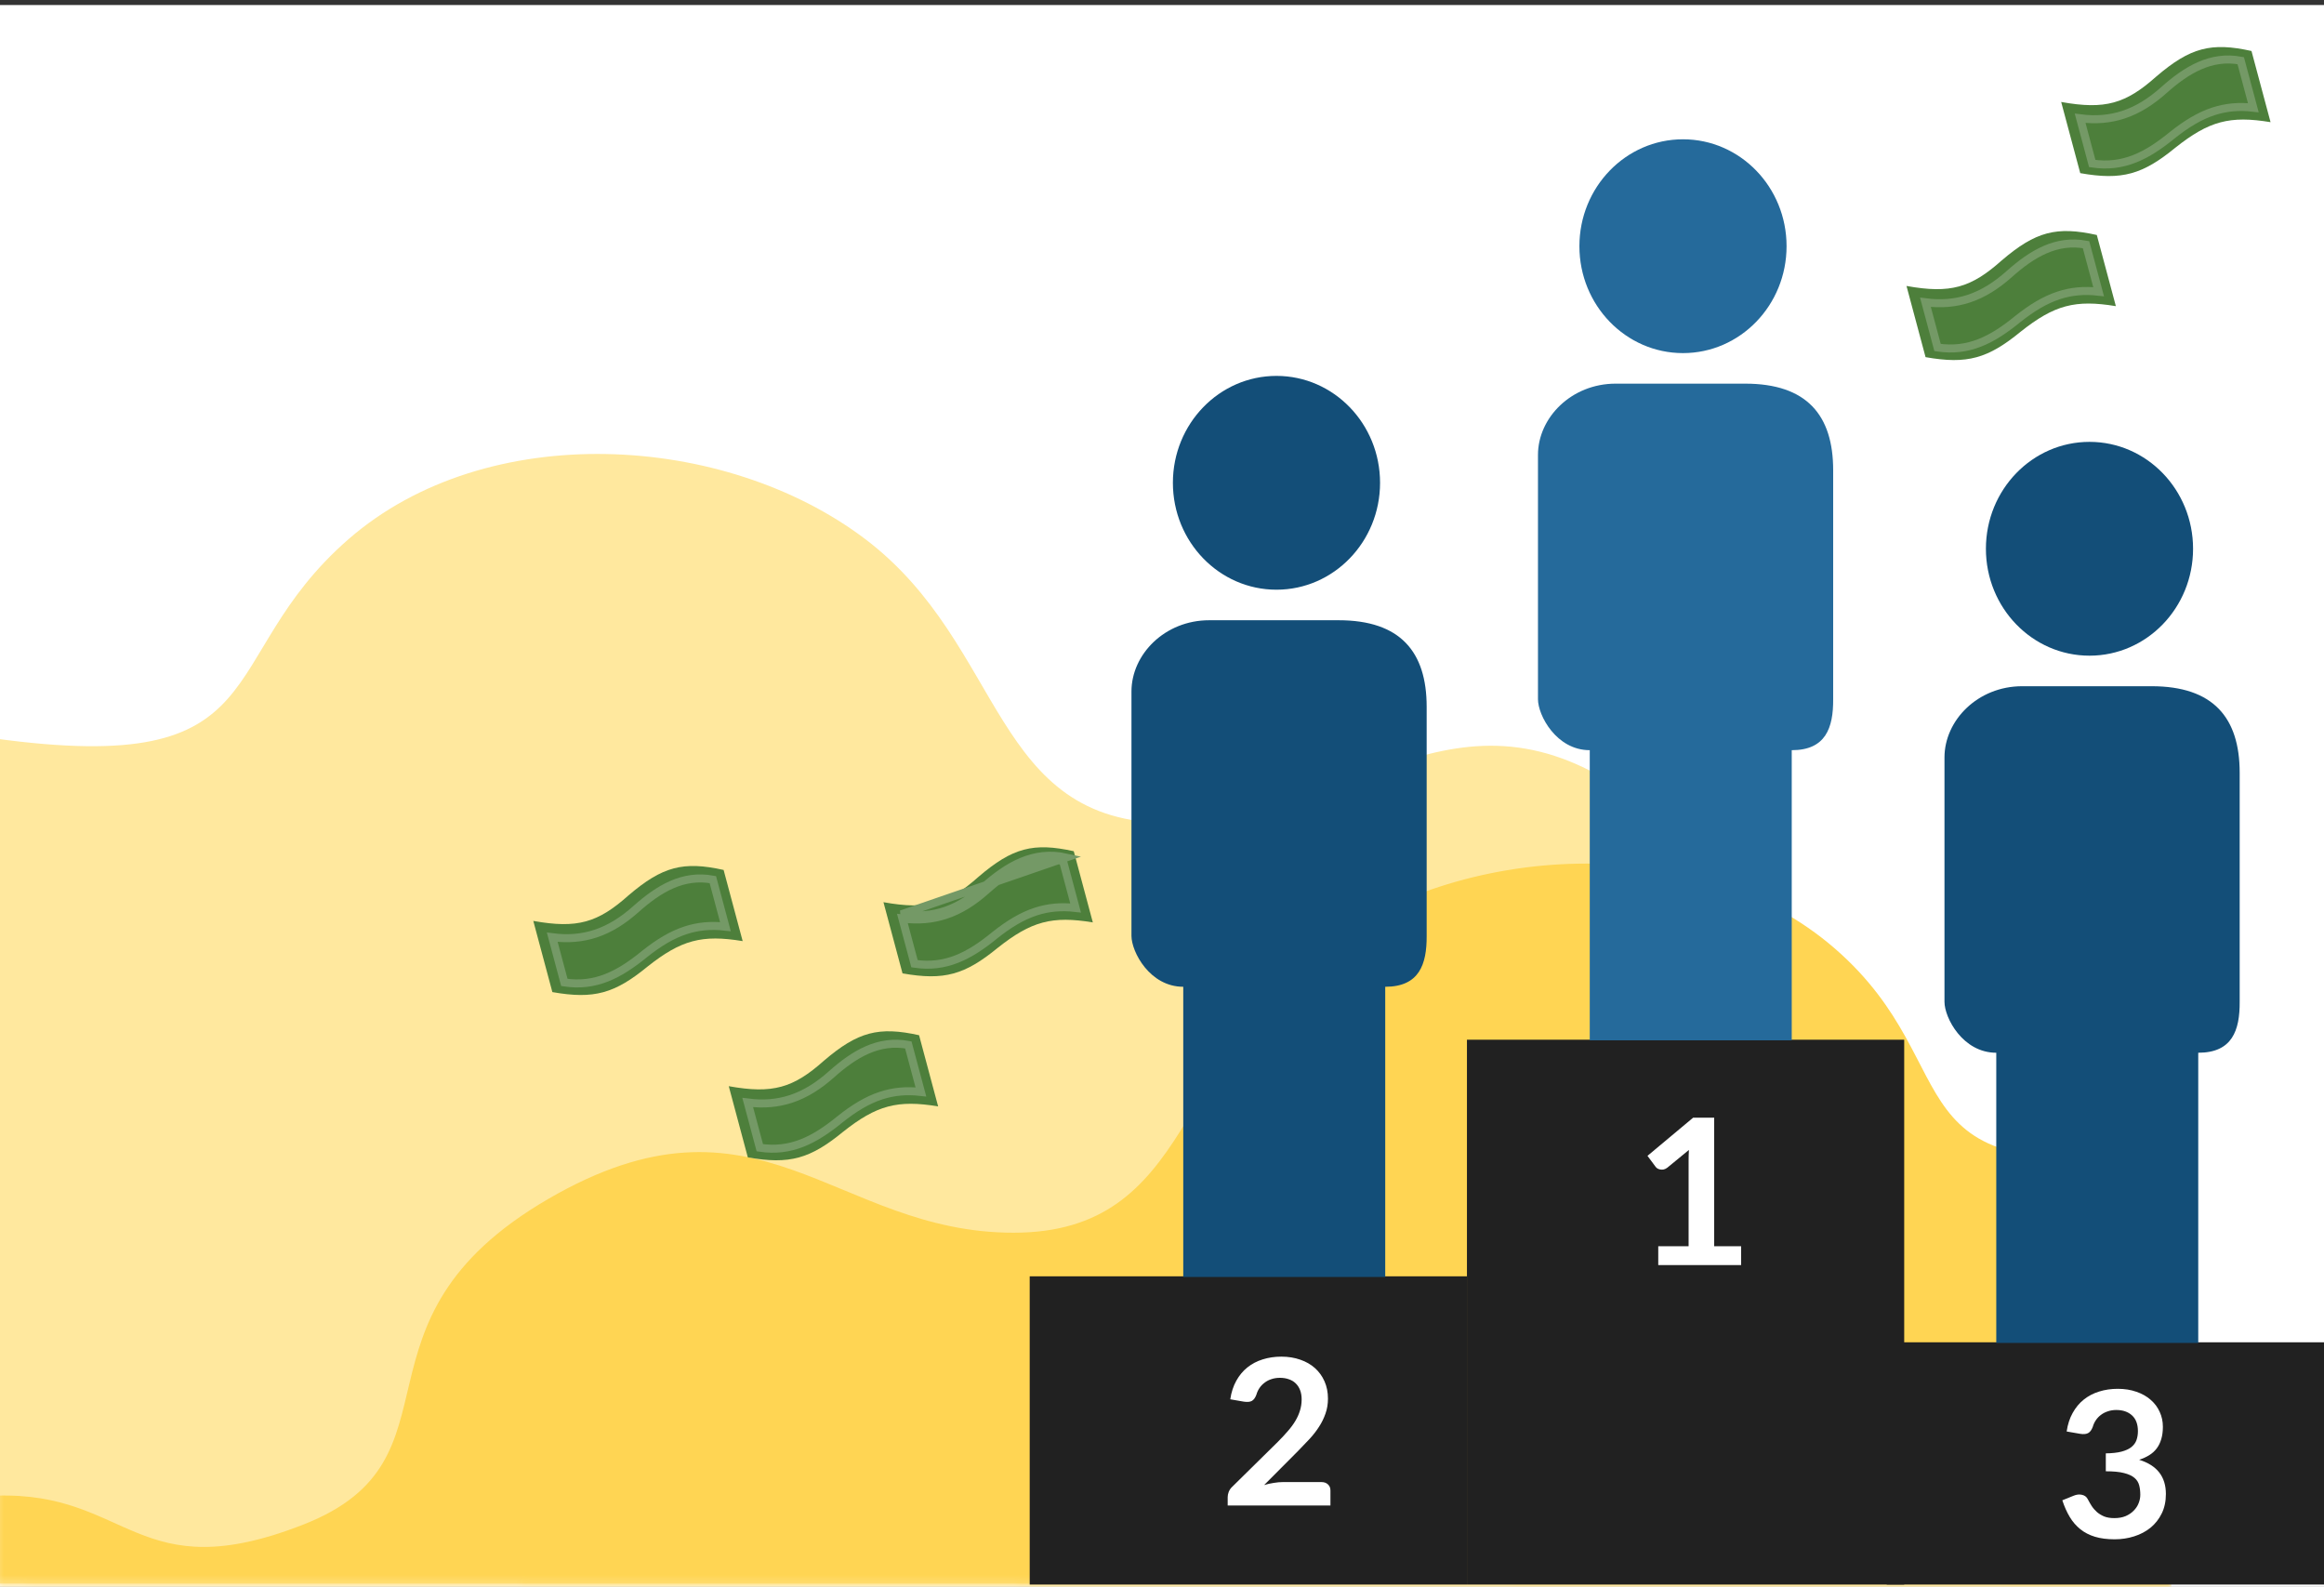 <svg width="290" height="198" viewBox="0 0 290 198" fill="none" xmlns="http://www.w3.org/2000/svg">
<rect x="0" y="0" width="290" height="198" fill="#333333" stroke="none"/>
<rect width="290.766" height="204.328" transform="translate(-0.766 0.629)" fill="white"/>
<path d="M43.492 67.272C26.25 82.279 35.272 97.097 -0.766 92.126V197.582H273V140.178C256.351 139.625 246.682 155.745 223.871 146.779C201.061 137.812 226.007 115.704 203.793 99.504C181.579 83.305 168.433 102.696 146.026 102.696C123.619 102.696 125.55 80.589 107.982 67.272C90.413 53.954 60.733 52.265 43.492 67.272Z" fill="#FFE89E"/>
<mask id="mask0_4564_2888" style="mask-type:alpha" maskUnits="userSpaceOnUse" x="-1" y="56" width="273" height="142">
<path d="M229.001 67.272C246.242 82.279 234.962 97.39 271 92.419V197.855L-0.507 197.562V140.178C16.142 139.625 25.811 155.745 48.621 146.779C71.432 137.812 46.486 115.704 68.7 99.504C90.914 83.305 104.06 102.696 126.467 102.696C148.874 102.696 146.942 80.589 164.511 67.272C182.08 53.954 211.76 52.265 229.001 67.272Z" fill="#FFE287"/>
</mask>
<g mask="url(#mask0_4564_2888)">
<path d="M229.001 118.384C246.242 133.391 234.906 148.508 270.944 143.538V259.11L-0.507 258.81V186.618C16.142 186.065 17.092 198.382 37.911 190.198C58.73 182.014 42.101 164.897 68.397 149.603C94.694 134.31 104.06 153.808 126.467 153.808C148.874 153.808 146.942 131.701 164.511 118.384C182.08 105.066 211.76 103.376 229.001 118.384Z" fill="#FFD553"/>
</g>
<rect x="183.053" y="129.727" width="54.562" height="67.98" fill="#212121"/>
<rect x="235.438" y="167.48" width="54.562" height="30.227" fill="#212121"/>
<rect x="128.491" y="159.248" width="54.562" height="38.459" fill="#212121"/>
<path d="M90.939 135.525C96.426 136.514 99.001 135.743 102.813 132.345C107.06 128.715 109.667 128.051 114.687 129.165L117.065 138.046C111.997 137.209 109.394 137.892 105.191 141.226C101.114 144.562 98.536 145.333 93.317 144.407L90.939 135.525Z" fill="#4D7F3B"/>
<path d="M113.343 130.375L114.915 136.243C113.102 136.035 111.494 136.19 109.95 136.694C108.201 137.264 106.566 138.271 104.834 139.644L104.834 139.644L104.828 139.649C101.646 142.252 98.688 143.787 94.814 143.204L93.303 137.562C95.288 137.82 97.058 137.654 98.695 137.116C100.539 136.51 102.186 135.444 103.769 134.033C106.607 131.504 109.645 129.681 113.343 130.375Z" stroke="#749966"/>
<path d="M110.242 112.568C115.729 113.557 118.304 112.786 122.116 109.388C126.363 105.758 128.969 105.094 133.989 106.208L136.368 115.089C131.3 114.252 128.697 114.935 124.494 118.269C120.417 121.605 117.839 122.376 112.62 121.449L110.242 112.568Z" fill="#4D7F3B"/>
<path d="M123.072 111.075C125.91 108.546 128.948 106.724 132.646 107.417L134.217 113.286C132.405 113.077 130.796 113.233 129.253 113.736C127.504 114.306 125.868 115.313 124.136 116.687L124.136 116.687L124.131 116.692C120.949 119.295 117.99 120.829 114.117 120.246L112.606 114.604C114.59 114.863 116.36 114.696 117.998 114.158C119.841 113.553 121.489 112.486 123.072 111.075ZM123.072 111.075L122.739 110.702M123.072 111.075L122.739 110.702M122.739 110.702C119.77 113.349 116.648 114.684 112.466 114.08L133.049 106.99C128.971 106.085 125.682 108.08 122.739 110.702Z" stroke="#749966"/>
<path d="M66.547 114.903C72.035 115.892 74.61 115.121 78.421 111.723C82.669 108.093 85.275 107.429 90.295 108.543L92.674 117.424C87.606 116.587 85.003 117.27 80.8 120.604C76.723 123.94 74.145 124.711 68.926 123.784L66.547 114.903Z" fill="#4D7F3B"/>
<path d="M88.951 109.752L90.523 115.621C88.711 115.412 87.102 115.568 85.559 116.071C83.81 116.641 82.174 117.648 80.442 119.022L80.442 119.022L80.436 119.027C77.255 121.63 74.296 123.164 70.423 122.581L68.912 116.939C70.896 117.198 72.666 117.031 74.304 116.493C76.147 115.888 77.795 114.821 79.378 113.41C82.216 110.881 85.254 109.059 88.951 109.752Z" stroke="#749966"/>
<path d="M257.888 178.607C258.017 177.726 258.267 176.955 258.638 176.295C259.008 175.626 259.469 175.071 260.02 174.631C260.581 174.182 261.218 173.847 261.933 173.627C262.657 173.398 263.433 173.284 264.26 173.284C265.121 173.284 265.897 173.407 266.586 173.652C267.284 173.889 267.879 174.224 268.37 174.656C268.861 175.079 269.236 175.579 269.494 176.155C269.762 176.731 269.895 177.353 269.895 178.022C269.895 178.607 269.826 179.123 269.688 179.572C269.559 180.013 269.369 180.398 269.12 180.728C268.87 181.058 268.56 181.338 268.189 181.567C267.818 181.795 267.401 181.986 266.935 182.138C268.055 182.485 268.891 183.015 269.443 183.726C269.994 184.438 270.27 185.331 270.27 186.407C270.27 187.321 270.098 188.13 269.753 188.833C269.408 189.536 268.943 190.129 268.357 190.611C267.771 191.086 267.09 191.446 266.315 191.691C265.548 191.937 264.734 192.06 263.872 192.06C262.933 192.06 262.114 191.954 261.416 191.742C260.718 191.53 260.111 191.217 259.594 190.802C259.077 190.387 258.638 189.879 258.276 189.278C257.914 188.676 257.604 187.982 257.345 187.194L258.754 186.623C259.124 186.47 259.469 186.432 259.788 186.508C260.115 186.576 260.352 186.745 260.499 187.016C260.654 187.313 260.822 187.605 261.003 187.893C261.192 188.181 261.416 188.439 261.675 188.668C261.933 188.888 262.235 189.07 262.58 189.214C262.933 189.35 263.351 189.417 263.833 189.417C264.376 189.417 264.85 189.333 265.255 189.163C265.66 188.985 265.996 188.757 266.263 188.477C266.539 188.198 266.741 187.889 266.871 187.55C267.009 187.203 267.077 186.855 267.077 186.508C267.077 186.068 267.03 185.67 266.935 185.314C266.84 184.95 266.642 184.641 266.341 184.387C266.039 184.133 265.604 183.934 265.035 183.79C264.475 183.646 263.721 183.574 262.773 183.574V181.338C263.558 181.329 264.208 181.257 264.725 181.122C265.242 180.986 265.651 180.8 265.953 180.563C266.263 180.317 266.479 180.025 266.599 179.686C266.72 179.348 266.78 178.975 266.78 178.569C266.78 177.705 266.535 177.048 266.043 176.6C265.552 176.151 264.897 175.926 264.079 175.926C263.7 175.926 263.351 175.981 263.032 176.091C262.713 176.193 262.425 176.341 262.166 176.536C261.916 176.722 261.705 176.943 261.533 177.197C261.36 177.451 261.231 177.73 261.145 178.035C260.998 178.425 260.805 178.683 260.563 178.81C260.331 178.937 259.999 178.967 259.568 178.899L257.888 178.607Z" fill="white"/>
<path d="M164.894 184.92C165.239 184.92 165.51 185.018 165.709 185.212C165.915 185.399 166.019 185.649 166.019 185.962V187.842H153.197V186.8C153.197 186.589 153.24 186.368 153.327 186.14C153.421 185.903 153.568 185.691 153.766 185.505L159.44 179.915C159.914 179.441 160.336 178.988 160.707 178.556C161.086 178.124 161.4 177.696 161.65 177.273C161.9 176.849 162.09 176.422 162.219 175.99C162.357 175.549 162.426 175.088 162.426 174.605C162.426 174.165 162.361 173.779 162.232 173.449C162.102 173.11 161.917 172.827 161.676 172.598C161.443 172.369 161.159 172.2 160.823 172.09C160.495 171.971 160.125 171.912 159.711 171.912C159.332 171.912 158.979 171.967 158.652 172.077C158.333 172.179 158.048 172.327 157.799 172.522C157.549 172.708 157.338 172.928 157.165 173.182C156.993 173.436 156.864 173.716 156.777 174.021C156.631 174.41 156.441 174.668 156.209 174.796C155.976 174.923 155.64 174.952 155.201 174.884L153.52 174.592C153.65 173.712 153.9 172.941 154.27 172.28C154.641 171.611 155.102 171.056 155.653 170.616C156.213 170.167 156.851 169.833 157.566 169.613C158.29 169.384 159.065 169.27 159.892 169.27C160.754 169.27 161.542 169.397 162.258 169.651C162.973 169.896 163.585 170.248 164.093 170.705C164.601 171.162 164.998 171.713 165.282 172.356C165.566 173 165.709 173.716 165.709 174.503C165.709 175.181 165.605 175.808 165.398 176.383C165.2 176.959 164.929 177.51 164.584 178.035C164.248 178.56 163.852 179.068 163.395 179.559C162.938 180.051 162.46 180.55 161.96 181.058L157.747 185.289C158.152 185.17 158.552 185.081 158.949 185.022C159.354 184.954 159.737 184.92 160.099 184.92H164.894Z" fill="white"/>
<path d="M217.265 155.496V157.846H206.925V155.496H210.712V144.787C210.712 144.364 210.725 143.928 210.751 143.479L208.062 145.689C207.907 145.808 207.752 145.884 207.597 145.918C207.45 145.943 207.308 145.943 207.17 145.918C207.041 145.893 206.925 145.85 206.821 145.791C206.718 145.723 206.641 145.651 206.589 145.575L205.581 144.216L211.281 139.452H213.904V155.496H217.265Z" fill="white"/>
<path d="M222.936 30.718C222.936 38.085 217.149 44.057 210.011 44.057C202.872 44.057 197.086 38.085 197.086 30.718C197.086 23.352 202.872 17.38 210.011 17.38C217.149 17.38 222.936 23.352 222.936 30.718Z" fill="#256A9B"/>
<path d="M191.916 87.249C191.916 89.243 194.202 93.601 198.378 93.601V129.805H223.582V93.601C227.829 93.601 228.773 90.805 228.752 87.249V58.666C228.752 51.801 225.461 47.868 217.766 47.868H201.61C196.086 47.868 191.916 52.111 191.916 56.761V87.249Z" fill="#256A9B"/>
<path d="M172.21 60.239C172.21 67.606 166.423 73.578 159.285 73.578C152.147 73.578 146.36 67.606 146.36 60.239C146.36 52.873 152.147 46.901 159.285 46.901C166.423 46.901 172.21 52.873 172.21 60.239Z" fill="#134E78"/>
<path d="M141.19 116.77C141.19 118.764 143.476 123.121 147.652 123.121V159.326H172.856V123.121C177.103 123.121 178.047 120.325 178.026 116.77V88.187C178.026 81.322 174.735 77.389 167.04 77.389H150.884C145.36 77.389 141.19 81.632 141.19 86.281V116.77Z" fill="#134E78"/>
<path d="M273.661 68.471C273.661 75.838 267.875 81.81 260.737 81.81C253.598 81.81 247.812 75.838 247.812 68.471C247.812 61.104 253.598 55.132 260.737 55.132C267.875 55.132 273.661 61.104 273.661 68.471Z" fill="#134E78"/>
<path d="M242.642 125.001C242.642 126.996 244.928 131.353 249.104 131.353V167.558H274.308V131.353C278.555 131.353 279.499 128.557 279.478 125.001V96.419C279.478 89.553 276.187 85.621 268.492 85.621H252.335C246.811 85.621 242.642 89.863 242.642 94.513V125.001Z" fill="#134E78"/>
<path d="M237.902 35.679C243.389 36.668 245.964 35.897 249.776 32.499C254.023 28.869 256.629 28.206 261.65 29.319L264.028 38.2C258.96 37.363 256.357 38.046 252.154 41.38C248.077 44.717 245.499 45.487 240.28 44.561L237.902 35.679Z" fill="#4D7F3B"/>
<path d="M260.306 30.529L261.877 36.397C260.065 36.189 258.456 36.344 256.913 36.848C255.164 37.418 253.528 38.425 251.797 39.798L251.797 39.798L251.791 39.803C248.609 42.407 245.65 43.941 241.777 43.358L240.266 37.716C242.251 37.974 244.02 37.808 245.658 37.27C247.501 36.664 249.149 35.598 250.732 34.187C253.57 31.658 256.608 29.835 260.306 30.529Z" stroke="#749966"/>
<path d="M257.204 12.722C262.692 13.711 265.267 12.94 269.078 9.542C273.326 5.911 275.932 5.248 280.952 6.362L283.331 15.243C278.262 14.405 275.66 15.089 271.457 18.423C267.38 21.759 264.802 22.53 259.583 21.603L257.204 12.722Z" fill="#4D7F3B"/>
<path d="M279.609 7.571L281.18 13.44C279.368 13.231 277.759 13.387 276.216 13.89C274.467 14.46 272.831 15.467 271.099 16.841L271.099 16.841L271.094 16.845C267.912 19.449 264.953 20.983 261.08 20.4L259.569 14.758C261.553 15.017 263.323 14.85 264.961 14.312C266.804 13.707 268.452 12.64 270.035 11.229C272.873 8.7 275.911 6.877 279.609 7.571Z" stroke="#749966"/>
</svg>
